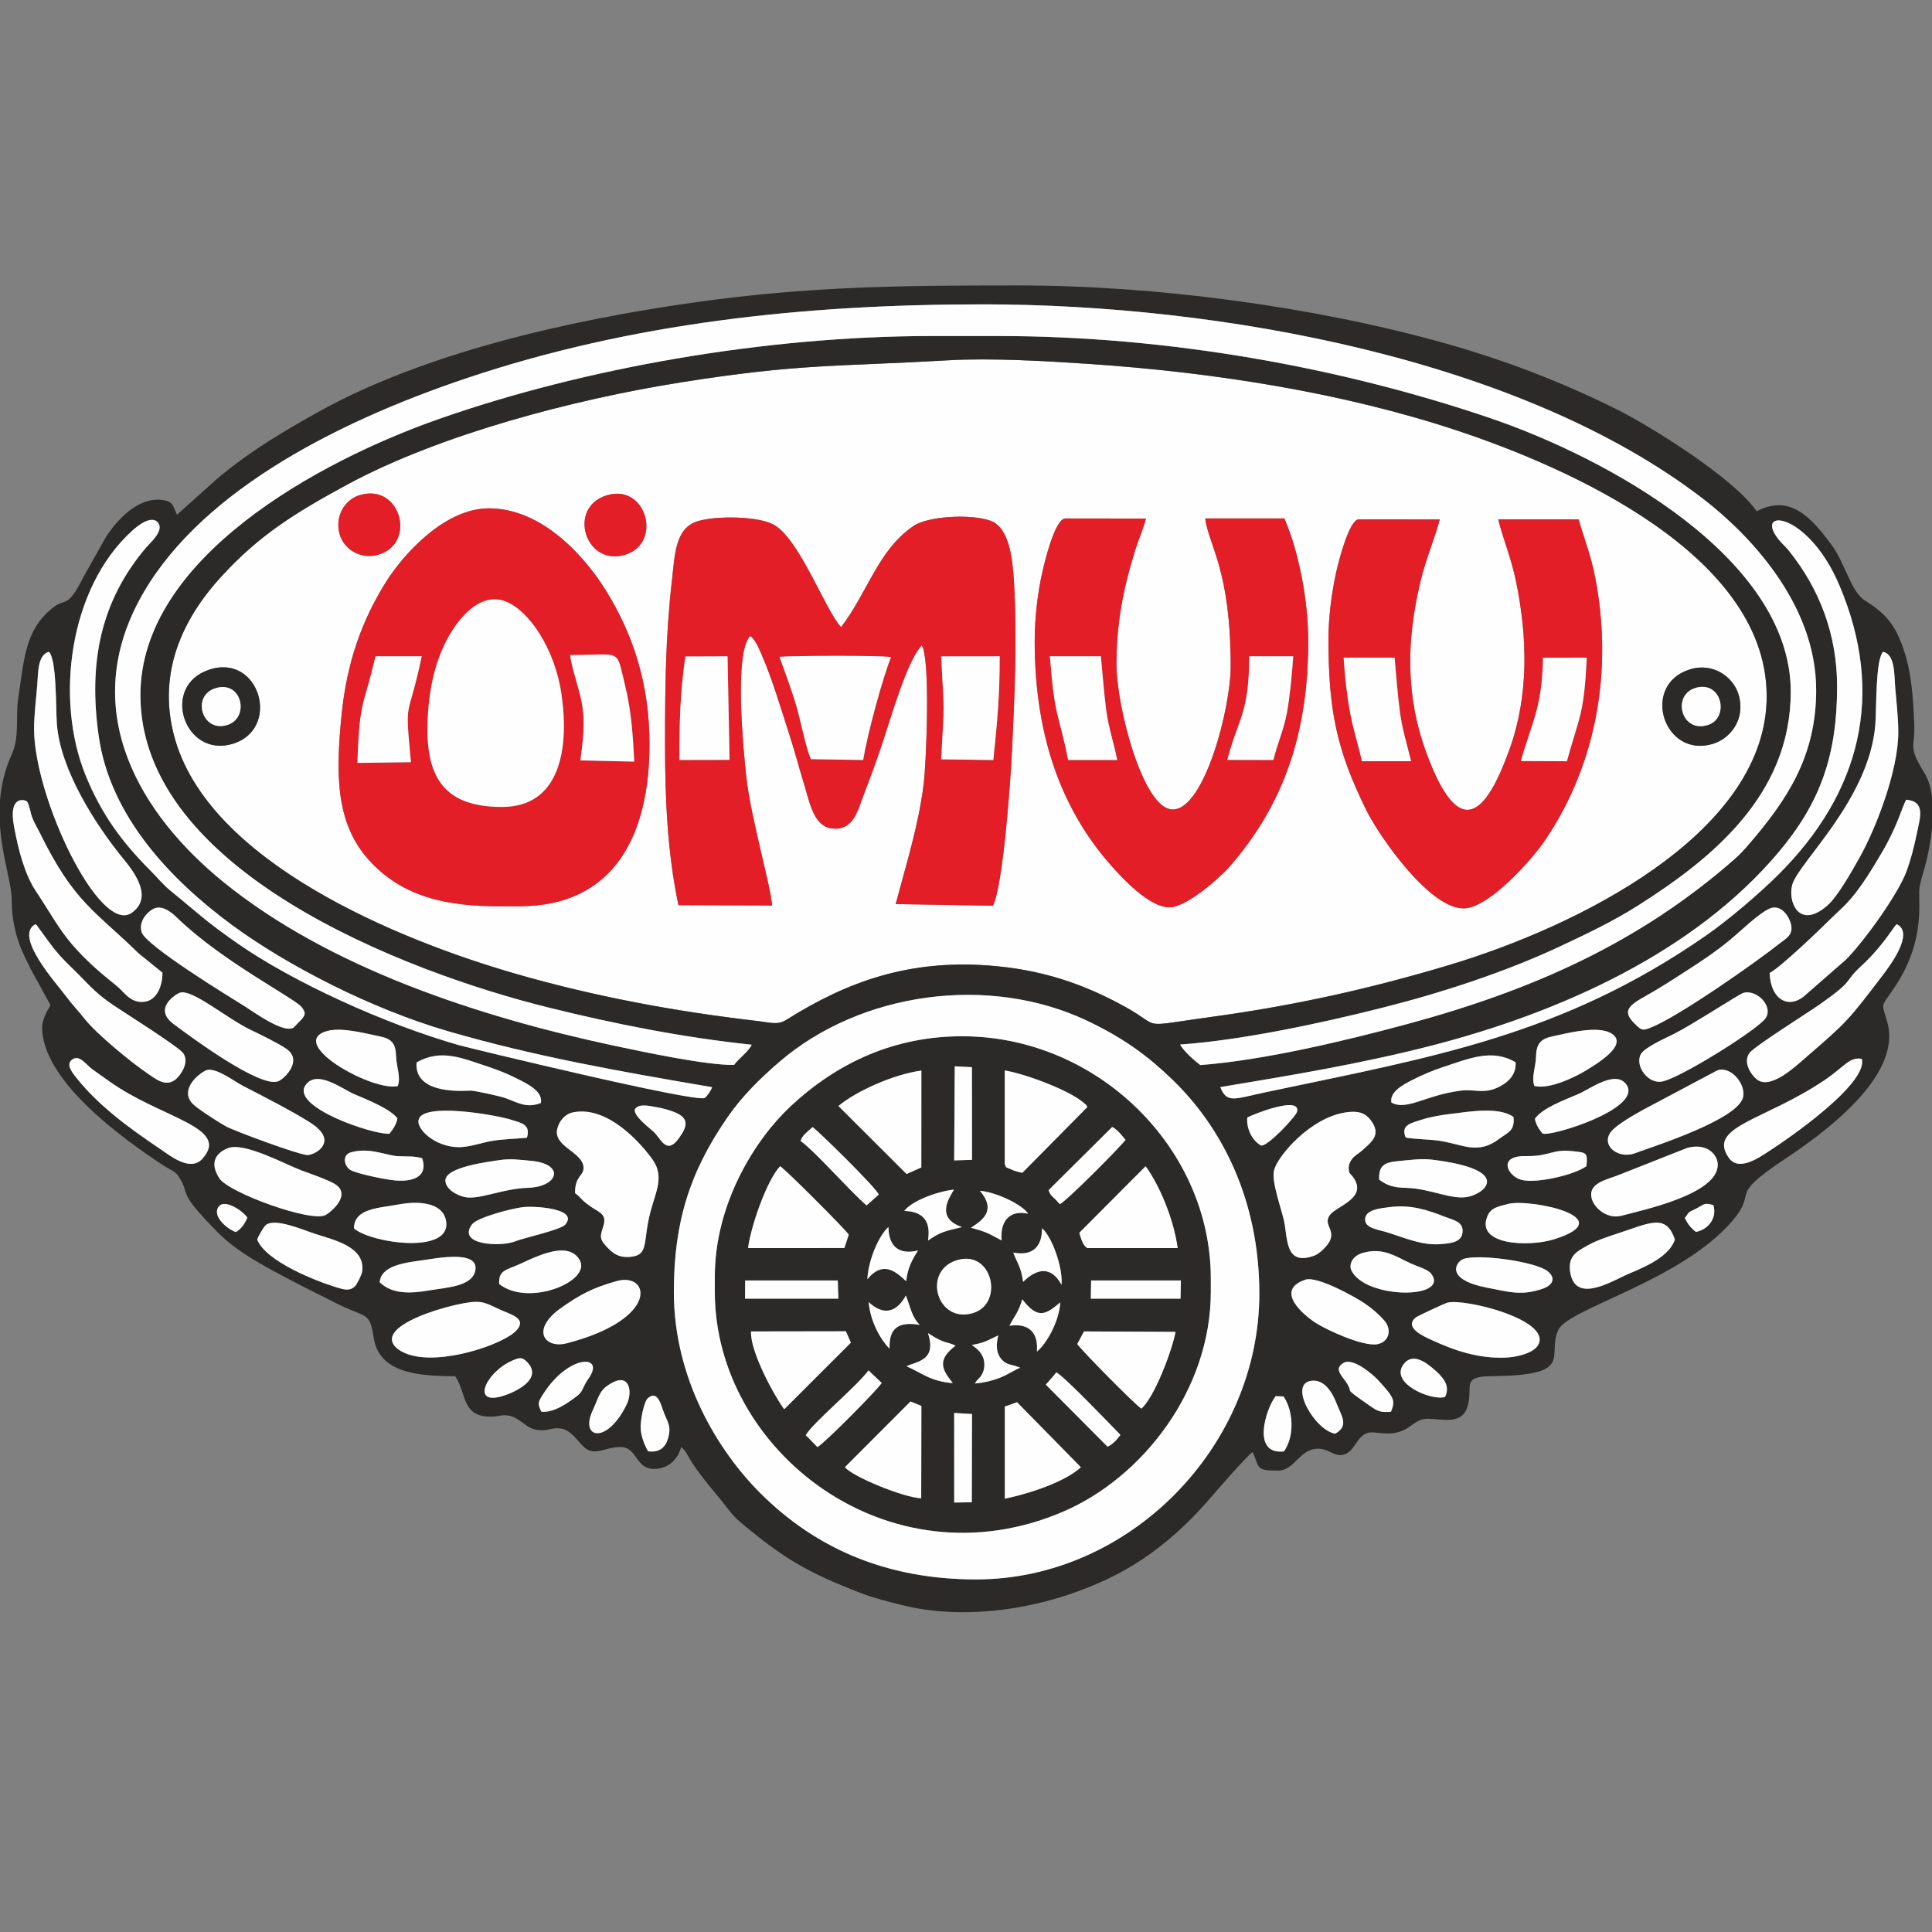 <?xml version="1.0" encoding="UTF-8"?>
<!DOCTYPE svg PUBLIC "-//W3C//DTD SVG 1.1//EN" "http://www.w3.org/Graphics/SVG/1.1/DTD/svg11.dtd">
<!-- Creator: CorelDRAW X6 -->
<svg xmlns="http://www.w3.org/2000/svg" xml:space="preserve" width="1181px" height="1181px" version="1.1" style="shape-rendering:geometricPrecision; text-rendering:geometricPrecision; image-rendering:optimizeQuality; fill-rule:evenodd; clip-rule:evenodd"
viewBox="0 0 11810000 11810000"
 xmlns:xlink="http://www.w3.org/1999/xlink">
 <rect x="0" y="0" width="11810000" height="11810000" fill="#808080" stroke="none"/>
 <defs>
  <style type="text/css">
   <![CDATA[
    .fil1 {fill:#2B2A29}
    .fil2 {fill:#E31E27}
    .fil0 {fill:#FEFEFE}
   ]]>
  </style>
 </defs>
 <g id="Ebene_x0020_1">
  <g id="_201236112">
   <path class="fil0" d="M3050405 5539870c-318138,0 -593476,-55814 -798451,-286156 -200321,-225122 -200179,-521931 -163804,-885030 32513,-324515 127004,-580957 271086,-810957 99996,-159624 352659,-450292 629332,-450292 333148,0 593653,306895 713926,500107 161466,259394 267733,563844 267733,940359 0,559900 -217139,991969 -796160,991969l-123662 0zm-1769185 -1447044c307095,-99428 439202,364729 140421,454366 -294825,88446 -445048,-355729 -140421,-454366zm9047582 -578c142594,-45055 266917,45669 298875,153541 44914,151558 -51267,269942 -158206,301758 -300506,89401 -442002,-360111 -140669,-455299zm-6181756 1440702c-66384,-319142 -81453,-636689 -81784,-974739 -343,-341202 3106,-673595 41689,-1005326 18648,-160498 18518,-324303 157794,-366760 114391,-34875 372003,-31237 465833,21625 158242,89153 316296,527611 410787,625658 164289,-213950 223115,-466826 441730,-617687 88835,-61317 350462,-75288 470617,-32855 117131,41370 136157,234310 144672,379160 20231,344297 3201,699955 -12708,1037603 -7971,169036 -53983,812717 -115808,936864l-594752 -9909c61991,-234747 139618,-479699 171021,-732610 16510,-132886 42433,-766788 -11468,-849375 -90630,95425 -188688,442308 -240546,597421 -36209,108309 -71592,204336 -112230,310166 -38666,100704 -63857,230236 -200215,211304 -107885,-14987 -132473,-159364 -163533,-260328 -33068,-107471 -60090,-212828 -94480,-318149 -46957,-143846 -102051,-331637 -161231,-467405 -16297,-37366 -43413,-109136 -76528,-130028 -100858,99535 -41312,706652 -23242,867598 27304,243050 150199,666840 156848,779850l-572466 -2078zm-439485 -2504653c245494,-76269 343954,294494 112584,363157 -243002,72100 -353390,-288353 -112584,-363157zm-1507771 -1984c253891,-74439 348654,304036 106609,366169 -107696,27647 -205683,-38206 -230307,-127088 -31509,-113730 34839,-213029 123698,-239081zm5920825 882655c0,-136878 19392,-285967 48268,-415747 10156,-45646 77142,-318575 137279,-318575l494744 591c-32808,122753 -85020,241408 -117911,379207 -86024,360323 -92637,699955 38005,1052708 200782,542173 362756,371460 505822,-24813 120769,-334483 110377,-692078 38973,-1035430 -28462,-136878 -77521,-251565 -107506,-372263l491591 0c33989,120982 74982,217611 102145,359697 107447,562239 8456,1133288 -304864,1598047 -86047,127630 -329900,397229 -481706,419030 -208364,29915 -531686,-433793 -612396,-597208 -178815,-362047 -232444,-603066 -232444,-1045244zm-1795734 10310c0,-142641 17904,-295899 48256,-428986 10003,-43862 74792,-321019 139558,-321019l492040 649c-13416,56641 -44004,124938 -63809,188098 -75230,239908 -116104,448461 -116104,705529 0,254305 163084,891360 346895,884699 192621,-6968 351182,-620722 351182,-874388 0,-591304 -132732,-734996 -155821,-904587l483986 0c88220,202943 145983,501275 145983,750005 0,556558 -147105,1000366 -488769,1387061 -41972,47500 -247915,236566 -356803,239968 -128375,4015 -304710,-194428 -355351,-251199 -333101,-373527 -471243,-843411 -471243,-1375830zm-526939 -1716926c-694888,40154 -906559,19097 -1638448,135497 -650117,103396 -1469849,317866 -2035666,623686 -321894,173985 -539965,311158 -769091,560774 -239649,261060 -391324,587547 -291435,972223 201608,776425 1382395,1254234 2087252,1457543 478305,137952 968184,229929 1482781,289604 80225,9307 120485,25971 174681,-8231 377566,-238326 753549,-366299 1230673,-331814 323323,23384 581347,109798 843754,255403 227945,126497 65014,121702 525982,58613 516864,-70730 978671,-174941 1454118,-317807 774086,-232610 1905295,-790608 1936202,-1607176 33918,-896272 -1231393,-1439320 -1886765,-1657320 -705424,-234642 -1495820,-357489 -2253809,-408674 -260788,-17608 -601814,-37248 -860229,-22321z"/>
   <path class="fil1" d="M7848690 8872144c-198266,22876 -113695,-254198 -51303,-337340l48138 1062c58353,83143 71438,239035 3165,336278zm3961310 -3998618l0 188228c-8704,92106 -27529,180906 -45681,244302 -12342,43071 -20609,68167 -29820,115159 -14338,73199 45870,314229 -151109,610778 -90973,136949 -81914,85587 -45610,220587 90346,335971 -412181,689066 -630525,834589 -355339,236826 -156340,186043 -316283,374176 -313414,368685 -1000850,535348 -1064471,666840 -76257,157569 111923,279838 -406654,283806 -195656,1500 -110152,66066 -150400,189681 -35926,110329 -156353,71379 -241231,70883 -95271,-566 -106656,90264 -246864,90264 -85777,0 -121762,-31450 -177068,39351 -12200,15601 -36493,53771 -48574,64778 -76222,69443 -121041,-11385 -196885,-11385 -117309,0 -142972,133973 -247325,133973 -142015,0 -109160,-18707 -154581,-113364 -38477,25769 -231216,250431 -280747,306670 -116305,132071 -246239,250620 -393167,348820 -134150,89673 -285601,160734 -453232,216619 -197605,65888 -421287,106940 -642748,106904l-5232 0c-124595,-390 -248423,-13806 -366429,-43189 -78831,-19616 -177905,-44347 -255273,-74497 -331164,-129048 -467558,-209829 -732976,-431526 -33020,-27588 -52637,-50594 -79528,-85363 -72076,-93204 -150731,-178071 -216312,-278350 -22923,-35028 -38064,-75147 -67884,-96995 -16699,71663 -76399,133961 -164891,133961 -116707,0 -101235,-133961 -206108,-133961 -92661,0 -154900,58188 -219300,3011 -44571,-38193 -83024,-112136 -151912,-116978 -56688,-3980 -65061,14857 -122930,11208 -83450,-5244 -107342,-68805 -181898,-87689 -44477,-11255 -61353,4948 -117474,4948 -177776,0 -144897,-140527 -216418,-247337 -227319,0 -464736,-19829 -497827,-233849 -25321,-163687 -42138,-118573 -223552,-209274 -131669,-65840 -257788,-128363 -388065,-199341 -121088,-65970 -244549,-138259 -341131,-235975 -264119,-267213 -158668,-217753 -241787,-345632 -18789,-28922 -55589,-41028 -84417,-59853 -260848,-170265 -748046,-523466 -748046,-849292 0,-44855 30021,-101862 51527,-133973 -20785,-39292 -42528,-75808 -61884,-113293 -21022,-40686 -41630,-72585 -61849,-113353 -40485,-81583 -75005,-147282 -96984,-253407 -10499,-50724 -16829,-102617 -16298,-158880 945,-100491 -58058,-262784 -72147,-455889l0 -156707c7228,-91055 28368,-186468 72431,-283676 48385,-106763 22084,-227189 39079,-342219 37237,-251943 45173,-419597 210431,-552176 82091,-65853 85291,14809 189869,-191429l137279 -244018c67719,-103255 193306,-240263 337979,-224555 72797,7901 68793,36127 95000,90736l244679 -219064c21648,-19297 28451,-23655 50937,-41819 174823,-141318 366287,-254494 563041,-364445 649161,-362815 1534450,-563289 2296573,-671375 696081,-98731 1257930,-104672 1953929,-104837l33245 0c840353,0 1805678,129166 2596960,350391 375511,104979 724556,239141 1064896,408768 201455,100408 718154,422018 851915,621773 203108,-107483 330514,35500 452098,197132 92449,122942 121053,291235 209214,347273 137162,87182 189834,155042 241822,314666 43909,134811 53310,283156 59841,432092 7157,163309 -42209,138024 63502,310225 24424,39788 38525,90595 45280,146373zm-7893946 3848065c0,-42446 19652,-152338 43697,-174021 60645,-54680 81655,43827 97303,84572 24860,64707 48456,84996 25781,162777 -15837,54361 -54397,85870 -120899,76599 -22817,-37921 -45882,-97467 -45882,-149927zm4245825 42350c-125741,-20774 -290219,-307709 -143680,-323665 79044,-8609 127524,74628 152101,138898 29749,77816 78123,135378 -8421,184767zm-4419101 -311772c106869,-57538 124536,57798 88138,132674 -120438,247643 -287266,209285 -208553,38665 42422,-91976 39717,-127890 120415,-171339zm5090382 87040c-80663,25923 -344120,-83391 -252002,-201585 55589,-71333 137752,-7039 181579,30352 51042,43531 107104,99511 70423,171233zm-5706722 -219749c47381,-21648 65805,-26773 99440,10428 82812,91622 -45799,165765 -133489,197168 -219725,78667 -128906,-133110 34049,-207596zm5084618 105404c-29490,-38217 -43354,-67636 3106,-94173 59204,-33812 183161,77179 206108,101814 106715,114546 108888,129379 82647,197286 -69561,6366 -87973,-7570 -129993,-36953 -192243,-134457 -73883,-53972 -161868,-167974zm-4901941 204384c-26077,-52117 -17881,-61743 12884,-109868 156601,-245070 385006,-241255 272776,-88351 -32525,44311 -28675,72289 -64801,100149 -56086,43236 -143657,106762 -220859,98070zm5538654 -666167c103432,-27753 636417,104413 555648,256986 -27293,51563 -131516,76092 -200333,78808 -169639,6685 -317405,-45811 -449713,-106774 -47405,-21837 -177043,-77367 -96783,-139901 9862,-7689 172698,-84170 191181,-89119zm-6012058 3284c118135,-21825 135992,1653 226894,41961 65155,28887 162340,53629 92070,126520 -81689,84749 -459857,213171 -660745,143409 -72809,-25273 -142276,-83579 -62605,-155172 78288,-70387 268347,-131575 404386,-156718zm1283511 -69207c0,-429175 98271,-734204 327538,-1066726 89910,-130395 200298,-238539 318965,-340471 497744,-427569 1281621,-534048 1879762,-250207 229693,108983 375204,218934 523608,362390 296715,286830 529041,728973 529041,1305324 0,934915 -793053,1747207 -1731299,1747207 -529383,0 -968231,-176406 -1320901,-529360 -254010,-254210 -526714,-693684 -526714,-1228157zm3859579 -74368c73080,-24919 302465,105535 348843,135497 54716,35347 95531,70493 133713,113399 49756,55885 29443,132969 -43177,145228 -90394,15258 -314595,-91162 -374295,-129627 -76776,-49448 -254883,-199778 -65084,-264497zm-4208553 8208c201254,-56003 267071,230650 -303659,379775 -139830,36528 -225783,-84383 -32595,-218544 110140,-76470 183822,-118821 336254,-161231zm-1449311 7110c8420,-104672 162340,-120462 266870,-135083 83143,-11644 333881,-61636 318469,57940 -13228,102653 -175166,108735 -278268,126367 -111167,19014 -228511,27624 -307071,-49224zm6622622 -141082c84607,-34356 444753,13688 518566,75088 51090,42528 28001,85091 -31864,105617 -129130,44252 -203817,19876 -337104,-5693 -263470,-50547 -194168,-156919 -149598,-175012zm-612360 -38371c122954,-34839 197806,20656 292959,64778 37072,17172 104519,35820 124300,62310 117380,157179 -402378,156990 -487564,-19948 -15896,-32997 2079,-87807 70305,-107140zm-5279719 190236c-4642,-73423 32501,-84147 91055,-106964 92507,-36044 324255,-176228 401386,-38382 72301,129213 -313544,287325 -492441,145346zm7186763 -271193c-41666,122434 -231972,183917 -309576,221047 -107884,51610 -305761,162258 -330975,-27907 -12542,-94539 43673,-122257 105050,-156518 56617,-31580 118371,-52377 184224,-73800 195007,-63444 297931,-125871 351277,37178zm-8665789 0c6508,-23278 40851,-78513 50771,-87465 53937,-48681 224757,26738 307202,53546 110991,36080 303919,77875 283617,227815 -2929,21565 -32158,79222 -43768,90713 -32442,32111 -67848,20667 -112395,7227 -125895,-38004 -433451,-159588 -485427,-291836zm7645015 -217907c130855,-35028 703628,83237 282365,215745 -152290,47913 -479238,36812 -408260,-139476 21884,-54361 64955,-59947 125895,-76269zm-7053558 149574c-201,-124513 156919,-124596 270650,-146361 116966,-22392 261969,-14586 289179,87878 58814,221402 -449110,152018 -559829,58483zm6330065 -130406c131587,-16770 232657,17479 342089,60479 50051,19664 111345,28698 104199,94752 -6436,59593 -71733,65746 -130854,70800 -120557,10287 -230496,-42079 -341971,-75489 -49472,-14810 -131634,-23608 -121855,-83946 8468,-52294 94574,-59735 148392,-66596zm-5296974 0c69786,-8303 344758,8102 257730,107235 -27860,31733 -246061,78702 -309859,103254 -83083,31958 -352706,23266 -260092,-104424 30565,-42138 239625,-97432 312221,-106065zm7102133 66561c32950,-47193 20195,-31426 72525,-59121 41642,-22025 47783,-37815 102275,-19144 23785,84631 -37757,150152 -106692,163179 -32891,-23809 -52684,-52803 -68108,-84914zm-8856378 85611c-50157,-13995 -155018,-101495 -102275,-159258 35891,-39304 138012,24671 171611,71013 -15140,35726 -34166,66136 -69336,88245zm1603904 -438541c75442,-11680 121820,-3614 197274,3106 213714,19038 170076,159931 -18093,165281 -150305,4275 -292982,72702 -379053,57373 -57586,-10263 -123568,-51846 -124159,-101979 -992,-83084 269304,-115325 324031,-123781zm5383695 117911c-3602,-88705 36623,-105676 115821,-112774 69442,-6224 139204,-17313 208800,-8739 482415,59381 332865,199235 226079,225311 -104790,25581 -233861,-49519 -386328,-53121 -78017,-1843 -117168,-15200 -164372,-50677zm1883825 -193625c118123,-31934 187921,39186 185925,106727 -5268,176890 -451650,271547 -588705,308040 -84087,22392 -165328,-44760 -181484,-104613 -24979,-92555 86744,-114734 153683,-140161l430581 -169993zm-8921794 2090c99133,-40130 348419,97563 452170,136394 50464,18896 172497,60172 210560,87843 85812,62380 -22238,158903 -63455,183232 -84772,50015 -591646,-135095 -649609,-222252 -54999,-82706 -37166,-149798 50334,-185217zm8305229 109751c-78170,55412 -308867,107187 -397784,83473 -83367,-22250 -148216,-147897 26147,-145169 153695,2421 158703,-45456 293077,-29548 75832,8975 87677,5751 78560,91244zm-7116930 -48622c40284,122340 -71510,144909 -168588,135366 -60018,-5893 -222028,-38725 -266894,-62026 -40544,-21069 -57267,-92992 -461,-109266 114215,-32726 214623,19404 286877,23301 63620,3425 92933,-2586 149066,12625zm5650542 -280901c65817,-8763 109773,-685 146692,47004 68793,88847 8267,132496 -50736,185689 -21199,19108 -34580,24175 -51893,40968 -15117,14668 -32868,41654 -30931,71947 2339,36576 11125,25273 33257,60007 76399,119871 -106172,168493 -146149,219536 -45740,58400 25805,86638 685,153908 -12223,32749 -64187,85221 -98837,97609 -176111,62936 -160935,-96806 -183469,-208623 -15719,-77923 -79517,-242649 -61341,-314725 21837,-86626 224402,-324267 442722,-353320zm-4825271 104117c10570,-50263 48114,-92803 92897,-102711 213702,-47205 422125,190826 491816,290278 70494,100621 18034,195266 -13192,311453 -50535,188027 -7393,268890 -123284,280582 -75903,7653 -112810,-26750 -146173,-62298 -49106,-52342 -36894,-66065 -17431,-134776 18128,-63998 -31604,-77520 -71912,-105144 -75702,-51881 -52330,-47524 -103455,-87630 -839,-109266 54267,-101436 51787,-157475 -4110,-92720 -183351,-126296 -161053,-232279zm-185016 51397c-69667,7110 -139204,7570 -208080,18648 -62298,10015 -113435,30257 -179453,37462 -149219,16297 -285837,-97516 -275031,-163427 18400,-112361 474797,-31675 565333,-2846 62652,19947 121961,28450 97231,110163zm5371661 -1311c-30777,-75029 28674,-86921 94303,-107884 56770,-18128 117686,-28639 179063,-36174 120167,-14751 294565,-44913 385478,18105 10735,86036 -37674,96688 -87441,134433 -131280,99570 -223658,32631 -366441,11243 -62049,-9294 -154640,-9259 -204962,-19723zm-968078 -122021c26360,-16227 329853,-138212 303942,-34981 -6991,27884 -179677,213986 -220020,205778 -50665,-26998 -91126,-100940 -83922,-170797zm-3627489 88268c-14372,-14514 -141224,-108982 -113057,-143349 24707,-30140 82871,-16700 130489,-8114 39434,7110 69809,15211 105286,28911 98153,37886 80556,90370 30836,159884 -74438,104069 -107471,9141 -153554,-37332zm6495784 -373975c74793,-36139 175839,68297 163734,155089 -19369,138838 -540024,303588 -662978,348855 -103539,38111 -211872,-50535 -143917,-133441 34403,-41961 140716,-102818 203191,-136830l439970 -233673zm-9236270 -1453c54763,-27777 176158,67046 229397,94043 97822,49614 362661,186150 437112,242637 130229,98814 15187,172886 -39446,179571 -42398,5184 -453645,-148216 -501535,-174824 -54385,-30210 -173760,-107813 -202778,-136913 -78796,-79044 16062,-173465 77250,-204514zm8126035 294660c45717,-65345 173537,-111770 268749,-152609 66667,-28604 227390,-150932 291813,-54302 97775,146633 -471432,320051 -513700,296962 -23679,-28049 -40449,-55129 -46862,-90051zm-7002030 91634c-103657,5952 -606704,-164691 -512495,-297553 69513,-98035 224933,25013 298474,55991 91622,38595 219016,90334 262737,147330 -5799,38276 -28982,68675 -48716,94232zm6124807 -190956c-12920,-68144 80851,-113719 131918,-139807 58637,-29962 120804,-56464 188972,-78678 154120,-50228 294789,-112869 438540,-27152 4630,82694 -55306,129580 -114332,155845 -83473,37143 -138838,6838 -220528,17030 -217883,27163 -328649,125139 -424570,72762zm-5521151 -218710c71628,23549 129473,48197 195597,82080 68262,34981 137445,76233 126580,139145 -87938,34993 -143055,-3318 -215675,-29123 -37638,-13381 -169650,-41678 -210513,-46319 -14609,-1665 -350662,36481 -333680,-172154 150602,-85269 277972,-26136 437691,26371zm8396603 -48066c40036,151014 -450705,488686 -559771,559085 -61494,39670 -190070,134327 -252734,45917 -136063,-191948 219277,-227886 585729,-475565 121537,-82150 152007,-143822 226776,-129437zm-10402957 549767c-184507,-124312 -370420,-259052 -507747,-430132 -29466,-36717 -72844,-89827 -24423,-118348 43283,-25498 83437,36280 114486,59168 36375,26797 71509,50748 108227,76989 317972,227272 743345,279401 568639,473109 -74391,82493 -198313,-19782 -259182,-60786zm8401717 -384286c-20089,-53109 8385,-111510 10227,-184413 1843,-73682 30163,-103715 97397,-117911 89910,-19002 283984,-71309 366051,-16640 103917,69254 -100822,188322 -152703,220764 -63325,39587 -227756,121797 -320972,98200zm-6948378 756c-149125,32489 -626119,-231618 -466684,-322566 88799,-50653 262052,118 358988,19427 69490,13841 94740,42079 97480,118006 2740,75678 31249,129839 10216,185133zm8224992 -569549c86024,-24565 194935,91776 129107,163864 -72750,79682 -508574,352245 -622883,377294 -86426,18931 -168919,-93098 -133465,-164324 21163,-42505 145322,-97055 203876,-126202 106089,-52814 399591,-243853 423365,-250632zm-9556286 -1358c74261,-23762 286758,157356 430888,226681 59687,28722 176417,85504 221791,118041 99405,71285 -14195,181874 -51775,196696 -110423,43567 -533670,-270827 -640173,-350179 -128540,-95802 17420,-184248 39269,-191239zm10493681 -418759c112207,51728 -41571,255297 -87524,315469 -208825,273437 -212391,279176 -468609,500389 -61542,53134 -214907,199223 -298368,132792 -35867,-28533 -88138,-106928 -42398,-164112 32383,-40473 355103,-243699 427345,-294281 217517,-152267 143066,-132934 251801,-232740 85835,-78785 145168,-156612 207915,-245778l9838 -11739zm-10691286 912594c-98531,-66148 -313272,-242459 -385904,-335132 -36410,-46449 -75973,-86898 -111888,-135650 -56440,-76647 -323688,-369570 -188086,-441529 15235,11267 3000,-212 15483,16334 69561,92224 96748,144566 205352,248376 95720,91480 131729,146278 254553,229598 63632,43165 398044,253124 427853,293880 39929,54598 -14491,135201 -47453,161372 -61435,48763 -124595,-6815 -169910,-37249zm9909995 -1005598c64258,-31556 110270,27754 127466,68935 35902,85989 -21211,110140 -62983,143220 -150483,119127 -617911,446749 -785932,513015 -47181,18612 -54834,16947 -85268,-11456 -82198,-76741 -72372,-111132 43307,-175461 91693,-50996 175969,-105771 267414,-164868 96995,-62687 168469,-110223 253265,-179677 78253,-64105 172355,-159140 242731,-193708zm-9875664 -224c58507,-30269 121773,30753 150531,58530 272208,262879 717646,490080 757316,542268 24860,32714 22522,44595 1642,71191 -1323,1665 -50665,52885 -51693,53511 -62404,38087 -248695,-99428 -296832,-129296 -95590,-59333 -605475,-371212 -631316,-453138 -21730,-68923 37296,-125942 70352,-143066zm9880943 391608c69325,-36576 307249,-265525 377353,-335038 44430,-44052 71356,-63951 118526,-118478 67506,-78029 133051,-185642 190566,-283570 97267,-165635 120273,-271382 148298,-322118 118962,10369 85457,106526 65085,205907 -16522,80556 -36859,160463 -64353,234382 -51066,137267 -258178,426045 -369405,537402l-242188 211375c-101743,97917 -218260,36812 -223882,-129862zm-10732302 -898186c-34922,-189220 66302,-161715 78383,-150814 14515,13074 22864,73187 33907,100704 12518,31225 30469,60349 44535,89071 210891,430758 338794,478210 602712,737251l148156 120049c378,85563 -37119,168091 -108404,177527 -87606,11610 -126520,-60998 -169544,-95330 -105971,-84559 -191712,-158750 -277228,-258355 -78997,-92048 -140515,-205849 -216548,-319425 -69833,-104295 -108192,-250184 -135969,-400678zm11518624 -573777c0,236613 -137374,588905 -235409,763918 -51243,91456 -135024,240687 -198880,296183 -174068,151298 -243711,-27718 -212994,-130064 41028,-136689 470381,-520880 506992,-976120 7794,-96830 -36,-396556 47547,-445131 74344,16617 67152,139110 74320,223209 7358,86320 18424,180504 18424,268005zm-11395564 -20609c0,-85729 12519,-181236 19345,-267709 6130,-77792 2114,-183492 71179,-203215 48421,46756 41784,347167 48657,440159 20845,282389 237346,619328 409831,829641 65486,79847 179535,232917 47783,325755 -195290,137598 -596795,-703781 -596795,-1124631zm5589614 -2252805c258415,-14927 599441,4713 860229,22321 757989,51185 1548385,174032 2253809,408674 655372,218000 1920683,761048 1886765,1657320 -30907,816568 -1162116,1374566 -1936202,1607176 -475447,142866 -937254,247077 -1454118,317807 -460968,63089 -298037,67884 -525982,-58613 -262407,-145605 -520431,-232019 -843754,-255403 -477124,-34485 -853107,93488 -1230673,331814 -54196,34202 -94456,17538 -174681,8231 -514597,-59675 -1004476,-151652 -1482781,-289604 -704857,-203309 -1885644,-681118 -2087252,-1457543 -99889,-384676 51786,-711163 291435,-972223 229126,-249616 447197,-386789 769091,-560774 565817,-305820 1385549,-520290 2035666,-623686 731889,-116400 943560,-95343 1638448,-135497zm1661467 4442793c439273,-72809 872204,-144945 1297387,-254943 784775,-203002 1601342,-569549 2116470,-1181933 252285,-299939 356650,-589354 356650,-1010747 0,-320665 -107825,-596322 -292285,-828070 -28840,-36233 -57846,-55956 -85552,-100479 -101424,-163002 209521,-120486 391809,309280 281326,663261 132189,1265831 -375051,1770094 -117332,116648 -304308,275941 -442355,371685 -882254,611970 -1672107,741810 -2682287,954886 -198715,41913 -243711,73363 -284786,-29773zm-3106137 673c-5976,17443 -31296,57384 -45669,65758 -53180,30989 -1448189,-307320 -1501134,-322413 -456822,-130265 -1014384,-386211 -1349540,-618832 -206888,-143598 -246014,-188831 -415818,-326346 -41135,-33316 -85682,-86508 -123096,-124005 -173749,-174127 -298663,-343565 -395718,-583131 -186905,-461334 -100692,-1143243 286275,-1492996 23549,-21282 119623,-104330 159860,-45268 33280,48846 -54834,124005 -76222,149314 -277629,328271 -352835,701963 -288778,1152372 70080,492879 444623,881711 814642,1154227 332617,244963 846895,511491 1319366,648841 533304,155030 1048055,245708 1615832,342479zm133914 -136240c-163710,3861 -565345,-81549 -735303,-117876 -826794,-176713 -1737416,-475093 -2382655,-997343 -513405,-415535 -882621,-1037449 -521057,-1719276 338439,-638165 1160899,-1081229 2013723,-1366370 996634,-333219 2045692,-448296 3146160,-448296 1444635,0 3290963,332464 4403819,1189858 265347,204431 689988,631398 689988,1167855 0,403914 -175627,668789 -410941,942214 -30872,35879 -55720,63065 -91043,94008 -582411,510416 -1234098,799501 -2002575,1006826 -362260,97728 -870066,220115 -1259855,249368 -33966,-25155 -100090,-83178 -123793,-125469 389140,-27553 876503,-134079 1240098,-225843 369853,-93358 754340,-220670 1080130,-372972 170655,-79764 331212,-156931 480431,-251718 445969,-283287 932258,-672367 932258,-1306103 0,-814985 -1116683,-1428243 -1841994,-1674351 -908697,-308336 -1963200,-500095 -3003779,-500095l-401906 0c-1022097,0 -2131008,196613 -3016983,507464 -736908,258568 -1823617,850946 -1823617,1687590 0,1069620 1611085,1691157 2496917,1910516 403512,99924 816567,182063 1239908,226740 -19746,42575 -81618,85693 -107931,123273z"/>
   <path class="fil1" d="M5832829 8637114l108794 6696 -1217 539304 -107482 1688 -95 -547688zm384097 -65570l390273 397383c-95803,88174 -306588,159246 -464830,192397l-23 -563242 74580 -26538zm-651275 -4405l66609 27104 -1110 564566c-107400,-4122 -422161,-133406 -466106,-190295l400607 -401375zm827102 -103184c20360,-22817 49732,-55081 64412,-75064 48362,24577 336384,325472 391903,382443 -21105,28179 -46130,56842 -78702,72077l-377613 -379456zm-1467180 309163c37745,-71073 315268,-301344 383376,-396155l80521 76694c-15885,31781 -354454,374153 -392765,391844l-71132 -72383zm1014999 -551835c75395,-10806 104329,-31792 161714,-58424 -12542,52803 -15010,100870 14904,140221 27140,35701 53311,36540 87418,46141l32017 11361c-40957,16298 -76541,42847 -125706,61932 -46968,18235 -95661,29478 -151534,34781 19593,-34309 28238,-26644 44996,-59452 11243,-22026 15282,-48185 11397,-75419 -7358,-51550 -43496,-77591 -75206,-101141zm-399367 130265l24683 -10003c82056,-26998 151085,-54031 106750,-192397 106574,69833 114935,49874 168742,76694 -120699,89981 -78360,150849 -16971,228972 -137740,-11172 -188264,-61518 -283204,-103266zm-340010 -143929l-407386 406890c-55791,-73045 -209805,-352351 -202754,-475659l579635 -886 30505 69655zm1425183 -68852l559476 2740c-19192,107636 -127950,399910 -209096,469140 -39729,-25616 -363878,-354193 -391667,-394985l41287 -76895zm-455677 -34745c30895,-61790 51527,-73376 78407,-161608 97610,128930 147554,89095 231830,19227 -4452,111734 -84418,255296 -142570,300021 9649,-116825 -49212,-174694 -167667,-157640zm-860606 -144460c88894,82977 168540,66396 227307,-39870 30139,74462 34521,128233 84689,178921 -121808,-20290 -189727,12719 -184236,145535 -59888,-59688 -119033,-173808 -127760,-284586zm1359732 -132319l548799 35 -2255 111109 -548315 12 1771 -111156zm-2114840 0l566065 35 3673 111109 -570281 12 543 -111156zm1284834 -120580c223882,-79730 301981,257859 111061,318858 -218473,69797 -314808,-246298 -111061,-318858zm354052 -49779c119103,22533 175886,-35430 176028,-148676 58684,49897 128150,236412 119104,345820 -63586,-117746 -151180,-100739 -234913,-18093 -13227,-93641 -33765,-110223 -60219,-179051zm-891632 162883c3201,-93759 53145,-236224 116801,-307662l11905 -11550c1003,117237 62581,172154 180846,143633 -33682,51409 -64766,107601 -72194,187684 -2693,-1901 -5551,-4783 -7441,-6519 -61341,-56889 -138625,-118395 -229917,-5586zm-729574 -190542c19297,-144000 118879,-420578 196317,-500307 39753,26879 388289,375310 419338,418322l-26962 81819 -588693 166zm2430356 -500307c84831,116682 171233,321503 195739,500307l-551775 0c-29076,-16157 -40414,-64306 -49319,-93358l405355 -406949zm-1068037 376172c68356,-44453 159045,-104507 55105,-225784 91409,6106 256643,81135 294412,139771 -116140,-25592 -172734,50795 -161608,163616 -81041,-42410 -84536,-50133 -187909,-77603zm-407256 -102972c47535,-62132 201147,-119210 303977,-130181 -28143,47582 -116364,172709 48775,228960 -107506,26006 -131091,29549 -207844,82446 18365,-114416 -25285,-177977 -144908,-181225zm308559 -883978l105003 5421 307 566360 -108900 3425 3590 -575206zm962586 370739c35100,19853 56287,49177 81111,79009 -34686,46319 -363122,377058 -401693,392860 -48043,-55519 -53381,-44288 -68734,-85174l389316 -386695zm-1905295 85127c14479,-37402 32418,-46260 73623,-84253 28025,17054 386884,368602 404694,412335l-74911 66395c-115774,-101388 -302643,-318952 -403406,-394477zm1248447 -430498c123769,20254 396627,121029 484446,199459 29442,26289 4948,874 20408,24069l-397466 402083c-27624,-5291 -47405,-11125 -69514,-21365 -40732,-18825 -26064,-4227 -37874,-33800l0 -570446zm-1016841 217410c105392,-88811 334341,-193271 507003,-216749l-366 592059 -90122 40237 -416515 -415547zm-755687 1043496l0 92744c0,971502 1061365,1800080 2127737,1344214 486029,-207785 904268,-744632 904268,-1344214l0 -82434c0,-791388 -684732,-1472813 -1506602,-1480159 -425809,-3803 -778515,162813 -1062427,428124 -216052,201892 -462976,593311 -462976,1041725z"/>
   <path class="fil0" d="M4487186 6509578c26313,-37580 88185,-80698 107931,-123273 -423341,-44677 -836396,-126816 -1239908,-226740 -885832,-219359 -2496917,-840896 -2496917,-1910516 0,-836644 1086709,-1429022 1823617,-1687590 885975,-310851 1994886,-507464 3016983,-507464l401906 0c1040579,0 2095082,191759 3003779,500095 725311,246108 1841994,859366 1841994,1674351 0,633736 -486289,1022816 -932258,1306103 -149219,94787 -309776,171954 -480431,251718 -325790,152302 -710277,279614 -1080130,372972 -363595,91764 -850958,198290 -1240098,225843 23703,42291 89827,100314 123793,125469 389789,-29253 897595,-151640 1259855,-249368 768477,-207325 1420164,-496410 2002575,-1006826 35323,-30943 60171,-58129 91043,-94008 235314,-273425 410941,-538300 410941,-942214 0,-536457 -424641,-963424 -689988,-1167855 -1112856,-857394 -2959184,-1189858 -4403819,-1189858 -1100468,0 -2149526,115077 -3146160,448296 -852824,285141 -1675284,728205 -2013723,1366370 -361564,681827 7652,1303741 521057,1719276 645239,522250 1555861,820630 2382655,997343 169958,36327 571593,121737 735303,117876z"/>
   <path class="fil2" d="M4153128 4645593c0,-226822 3697,-407634 36221,-632472l257955 -981 12306 632745 -306482 708zm1599936 -3944c20762,-374909 19050,-259513 -11,-629178l358008 -401c0,244443 -14893,397985 -38890,633842l-319107 -4263zm-796159 -980c-33942,-80887 -62050,-234299 -88315,-323925 -30919,-105487 -68203,-201136 -103574,-301722 90914,-7074 609987,-9330 681827,1713 -54610,136488 -144484,470746 -170525,628894l-319413 -4960zm-809859 892281l572466 2078c-6649,-113010 -129544,-536800 -156848,-779850 -18070,-160946 -77616,-768063 23242,-867598 33115,20892 60231,92662 76528,130028 59180,135768 114274,323559 161231,467405 34390,105321 61412,210678 94480,318149 31060,100964 55648,245341 163533,260328 136358,18932 161549,-110600 200215,-211304 40638,-105830 76021,-201857 112230,-310166 51858,-155113 149916,-501996 240546,-597421 53901,82587 27978,716489 11468,849375 -31403,252911 -109030,497863 -171021,732610l594752 9909c61825,-124147 107837,-767828 115808,-936864 15909,-337648 32939,-693306 12708,-1037603 -8515,-144850 -27541,-337790 -144672,-379160 -120155,-42433 -381782,-28462 -470617,32855 -218615,150861 -277441,403737 -441730,617687 -94491,-98047 -252545,-536505 -410787,-625658 -93830,-52862 -351442,-56500 -465833,-21625 -139276,42457 -139146,206262 -157794,366760 -38583,331731 -42032,664124 -41689,1005326 331,338050 15400,655597 81784,974739z"/>
   <path class="fil0" d="M4369499 7804414c0,-448414 246924,-839833 462976,-1041725 283912,-265311 636618,-431927 1062427,-428124 821870,7346 1506602,688771 1506602,1480159l0 82434c0,599582 -418239,1136429 -904268,1344214 -1066372,455866 -2127737,-372712 -2127737,-1344214l0 -92744zm-250277 92744c0,534473 272704,973947 526714,1228157 352670,352954 791518,529360 1320901,529360 938246,0 1731299,-812292 1731299,-1747207 0,-576351 -232326,-1018494 -529041,-1305324 -148404,-143456 -293915,-253407 -523608,-362390 -598141,-283841 -1382018,-177362 -1879762,250207 -118667,101932 -229055,210076 -318965,340471 -229267,332522 -327538,637551 -327538,1066726z"/>
   <path class="fil2" d="M2986241 3667017c139524,-30470 260919,126048 309458,202825 68226,107896 118230,238585 138377,387002 45044,331754 -16829,674362 -362956,675732 -383684,1512 -480502,-211812 -454272,-580426 11231,-157923 43071,-295698 104873,-421593 49295,-100456 144330,-237298 264520,-263540zm-801450 996539c12164,-394501 40591,-345796 110364,-651486l282850 0c-88422,417247 -104271,233235 -66124,647010l-327090 4476zm1362921 -15246c15164,-115738 30753,-228937 9295,-348702 -16357,-91327 -64377,-221804 -71722,-295239 321480,0 278385,-47428 335592,185571 38844,158207 47217,299218 56240,465668l-329405 -7298zm-497307 891560l123662 0c579021,0 796160,-432069 796160,-991969 0,-376515 -106267,-680965 -267733,-940359 -120273,-193212 -380778,-500107 -713926,-500107 -276673,0 -529336,290668 -629332,450292 -144082,230000 -238573,486442 -271086,810957 -36375,363099 -36517,659908 163804,885030 204975,230342 480313,286156 798451,286156z"/>
   <path class="fil2" d="M6417696 4012070l311689 0c10771,109100 18554,220516 32549,328530 14313,110554 47157,199636 67328,304993l-299903 0c-60774,-306292 -80060,-237605 -111663,-633523zm1084725 632886c62876,-246912 133394,-277594 133890,-632886l269031 0c-7960,108250 -19734,241042 -38394,343706 -19156,105416 -61506,196731 -82764,289865l-281763 -685zm-1177540 -725678c0,532419 138142,1002303 471243,1375830 50641,56771 226976,255214 355351,251199 108888,-3402 314831,-192468 356803,-239968 341664,-386695 488769,-830503 488769,-1387061 0,-248730 -57763,-547062 -145983,-750005l-483986 0c23089,169591 155821,313283 155821,904587 0,253666 -158561,867420 -351182,874388 -183811,6661 -346895,-630394 -346895,-884699 0,-257068 40874,-465621 116104,-705529 19805,-63160 50393,-131457 63809,-188098l-492040 -649c-64766,0 -129555,277157 -139558,321019 -30352,133087 -48256,286345 -48256,428986z"/>
   <path class="fil2" d="M9296808 4651971c69797,-245341 129651,-325118 135284,-631268l267591 -662c-17432,352328 -42882,347947 -121679,633323l-281196 -1393zm-738609 -294282c14373,105015 43933,197404 67589,295557l-300671 0c-21093,-98330 -52590,-191121 -72502,-299112 -19699,-106892 -31627,-223398 -39209,-334093l311454 0c10475,111463 18116,226445 33339,337648zm-437584 -448721c0,442178 53629,683197 232444,1045244 80710,163415 404032,627123 612396,597208 151806,-21801 395659,-291400 481706,-419030 313320,-464759 412311,-1035808 304864,-1598047 -27163,-142086 -68156,-238715 -102145,-359697l-491591 0c29985,120698 79044,235385 107506,372263 71404,343352 81796,700947 -38973,1035430 -143066,396273 -305040,566986 -505822,24813 -130642,-352753 -124029,-692385 -38005,-1052708 32891,-137799 85103,-256454 117911,-379207l-494744 -591c-60137,0 -127123,272929 -137279,318575 -28876,129780 -48268,278869 -48268,415747z"/>
   <path class="fil0" d="M2986241 3667017c-120190,26242 -215225,163084 -264520,263540 -61802,125895 -93642,263670 -104873,421593 -26230,368614 70588,581938 454272,580426 346127,-1370 408000,-343978 362956,-675732 -20147,-148417 -70151,-279106 -138377,-387002 -48539,-76777 -169934,-233295 -309458,-202825z"/>
   <path class="fil0" d="M4353272 6645818c-567777,-96771 -1082528,-187449 -1615832,-342479 -472471,-137350 -986749,-403878 -1319366,-648841 -370019,-272516 -744562,-661348 -814642,-1154227 -64057,-450409 11149,-824101 288778,-1152372 21388,-25309 109502,-100468 76222,-149314 -40237,-59062 -136311,23986 -159860,45268 -386967,349753 -473180,1031662 -286275,1492996 97055,239566 221969,409004 395718,583131 37414,37497 81961,90689 123096,124005 169804,137515 208930,182748 415818,326346 335156,232621 892718,488567 1349540,618832 52945,15093 1447954,353402 1501134,322413 14373,-8374 39693,-48315 45669,-65758z"/>
   <path class="fil0" d="M11229916 4197522c0,421393 -104365,710808 -356650,1010747 -515128,612384 -1331695,978931 -2116470,1181933 -425183,109998 -858114,182134 -1297387,254943 41075,103136 86071,71686 284786,29773 1010180,-213076 1800033,-342916 2682287,-954886 138047,-95744 325023,-255037 442355,-371685 507240,-504263 656377,-1106833 375051,-1770094 -182288,-429766 -493233,-472282 -391809,-309280 27706,44523 56712,64246 85552,100479 184460,231748 292285,507405 292285,828070z"/>
   <path class="fil0" d="M3515223 7293065c51125,40106 27753,35749 103455,87630 40308,27624 90040,41146 71912,105144 -19463,68711 -31675,82434 17431,134776 33363,35548 70270,69951 146173,62298 115891,-11692 72749,-92555 123284,-280582 31226,-116187 83686,-210832 13192,-311453 -69691,-99452 -278114,-337483 -491816,-290278 -44783,9908 -82327,52448 -92897,102711 -22298,105983 156943,139559 161053,232279 2480,56039 -52626,48209 -51787,157475z"/>
   <path class="fil0" d="M8231228 6799194c-218320,29053 -420885,266694 -442722,353320 -18176,72076 45622,236802 61341,314725 22534,111817 7358,271559 183469,208623 34650,-12388 86614,-64860 98837,-97609 25120,-67270 -46425,-95508 -685,-153908 39977,-51043 222548,-99665 146149,-219536 -22132,-34734 -30918,-23431 -33257,-60007 -1937,-30293 15814,-57279 30931,-71947 17313,-16793 30694,-21860 51893,-40968 59003,-53193 119529,-96842 50736,-185689 -36919,-47689 -80875,-55767 -146692,-47004z"/>
   <path class="fil0" d="M11603892 4475766c0,-87501 -11066,-181685 -18424,-268005 -7168,-84099 24,-206592 -74320,-223209 -47583,48575 -39753,348301 -47547,445131 -36611,455240 -465964,839431 -506992,976120 -30717,102346 38926,281362 212994,130064 63856,-55496 147637,-204727 198880,-296183 98035,-175013 235409,-527305 235409,-763918z"/>
   <path class="fil0" d="M208328 4455157c0,420850 401505,1262229 596795,1124631 131752,-92838 17703,-245908 -47783,-325755 -172485,-210313 -388986,-547252 -409831,-829641 -6873,-92992 -236,-393403 -48657,-440159 -69065,19723 -65049,125423 -71179,203215 -6826,86473 -19345,181980 -19345,267709z"/>
   <path class="fil0" d="M4956905 4640669l319413 4960c26041,-158148 115915,-492406 170525,-628894 -71840,-11043 -590913,-8787 -681827,-1713 35371,100586 72655,196235 103574,301722 26265,89626 54373,243038 88315,323925z"/>
   <path class="fil0" d="M992961 5945804l-148156 -120049c-263918,-259041 -391821,-306493 -602712,-737251 -14066,-28722 -32017,-57846 -44535,-89071 -11043,-27517 -19392,-87630 -33907,-100704 -12081,-10901 -113305,-38406 -78383,150814 27777,150494 66136,296383 135969,400678 76033,113576 137551,227377 216548,319425 85516,99605 171257,173796 277228,258355 43024,34332 81938,106940 169544,95330 71285,-9436 108782,-91964 108404,-177527z"/>
   <path class="fil0" d="M10817570 5947729c5622,166674 122139,227779 223882,129862l242188 -211375c111227,-111357 318339,-400135 369405,-537402 27494,-73919 47831,-153826 64353,-234382 20372,-99381 53877,-195538 -65085,-205907 -28025,50736 -51031,156483 -148298,322118 -57515,97928 -123060,205541 -190566,283570 -47170,54527 -74096,74426 -118526,118478 -70104,69513 -308028,298462 -377353,335038z"/>
   <path class="fil0" d="M936627 5556121c-33056,17124 -92082,74143 -70352,143066 25841,81926 535726,393805 631316,453138 48137,29868 234428,167383 296832,129296 1028,-626 50370,-51846 51693,-53511 20880,-26596 23218,-38477 -1642,-71191 -39670,-52188 -485108,-279389 -757316,-542268 -28758,-27777 -92024,-88799 -150531,-58530z"/>
   <path class="fil0" d="M11593582 5649349l-9838 11739c-62747,89166 -122080,166993 -207915,245778 -108735,99806 -34284,80473 -251801,232740 -72242,50582 -394962,253808 -427345,294281 -45740,57184 6531,135579 42398,164112 83461,66431 236826,-79658 298368,-132792 256218,-221213 259784,-226952 468609,-500389 45953,-60172 199731,-263741 87524,-315469z"/>
   <path class="fil0" d="M10812291 5556345c-70376,34568 -164478,129603 -242731,193708 -84796,69454 -156270,116990 -253265,179677 -91445,59097 -175721,113872 -267414,164868 -115679,64329 -125505,98720 -43307,175461 30434,28403 38087,30068 85268,11456 168021,-66266 635449,-393888 785932,-513015 41772,-33080 98885,-57231 62983,-143220 -17196,-41181 -63208,-100491 -127466,-68935z"/>
   <path class="fil0" d="M216418 5649632c-135602,71959 131646,364882 188086,441529 35915,48752 75478,89201 111888,135650 72632,92673 287373,268984 385904,335132 45315,30434 108475,86012 169910,37249 32962,-26171 87382,-106774 47453,-161372 -29809,-40756 -364221,-250715 -427853,-293880 -122824,-83320 -158833,-138118 -254553,-229598 -108604,-103810 -135791,-156152 -205352,-248376 -12483,-16546 -248,-5067 -15483,-16334z"/>
   <path class="fil0" d="M5753064 4641649l319107 4263c23997,-235857 38890,-389399 38890,-633842l-358008 401c19061,369665 20773,254269 11,629178z"/>
   <path class="fil0" d="M10492819 6545669l-439970 233673c-62475,34012 -168788,94869 -203191,136830 -67955,82906 40378,171552 143917,133441 122954,-45267 643609,-210017 662978,-348855 12105,-86792 -88941,-191228 -163734,-155089z"/>
   <path class="fil0" d="M1256549 6544216c-61188,31049 -156046,125470 -77250,204514 29018,29100 148393,106703 202778,136913 47890,26608 459137,180008 501535,174824 54633,-6685 169675,-80757 39446,-179571 -74451,-56487 -339290,-193023 -437112,-242637 -53239,-26997 -174634,-121820 -229397,-94043z"/>
   <path class="fil0" d="M8325117 4653246l300671 0c-23656,-98153 -53216,-190542 -67589,-295557 -15223,-111203 -22864,-226185 -33339,-337648l-311454 0c7582,110695 19510,227201 39209,334093 19912,107991 51409,200782 72502,299112z"/>
   <path class="fil0" d="M6529359 4645593l299903 0c-20171,-105357 -53015,-194439 -67328,-304993 -13995,-108014 -21778,-219430 -32549,-328530l-311689 0c31603,395918 50889,327231 111663,633523z"/>
   <path class="fil0" d="M3547712 4648310l329405 7298c-9023,-166450 -17396,-307461 -56240,-465668 -57207,-232999 -14112,-185571 -335592,-185571 7345,73435 55365,203912 71722,295239 21458,119765 5869,232964 -9295,348702z"/>
   <path class="fil0" d="M2184791 4663556l327090 -4476c-38147,-413775 -22298,-229763 66124,-647010l-282850 0c-69773,305690 -98200,256985 -110364,651486z"/>
   <path class="fil0" d="M6142027 7113954c11810,29573 -2858,14975 37874,33800 22109,10240 41890,16074 69514,21365l397466 -402083c-15460,-23195 9034,2220 -20408,-24069 -87819,-78430 -360677,-179205 -484446,-199459l0 570446z"/>
   <path class="fil0" d="M1392387 7018966c-87500,35419 -105333,102511 -50334,185217 57963,87157 564837,272267 649609,222252 41217,-24329 149267,-120852 63455,-183232 -38063,-27671 -160096,-68947 -210560,-87843 -103751,-38831 -353037,-176524 -452170,-136394z"/>
   <path class="fil0" d="M5125186 6760918l416515 415547 90122 -40237 366 -592059c-172662,23478 -401611,127938 -507003,216749z"/>
   <path class="fil0" d="M10314181 7016876l-430581 169993c-66939,25427 -178662,47606 -153683,140161 16156,59853 97397,127005 181484,104613 137055,-36493 583437,-131150 588705,-308040 1996,-67541 -67802,-138661 -185925,-106727z"/>
   <path class="fil0" d="M10656187 6069466c-23774,6779 -317276,197818 -423365,250632 -58554,29147 -182713,83697 -203876,126202 -35454,71226 47039,183255 133465,164324 114309,-25049 550133,-297612 622883,-377294 65828,-72088 -43083,-188429 -129107,-163864z"/>
   <path class="fil0" d="M1099901 6068108c-21849,6991 -167809,95437 -39269,191239 106503,79352 529750,393746 640173,350179 37580,-14822 151180,-125411 51775,-196696 -45374,-32537 -162104,-89319 -221791,-118041 -144130,-69325 -356627,-250443 -430888,-226681z"/>
   <path class="fil0" d="M4572667 7629225l588693 -166 26962 -81819c-31049,-43012 -379585,-391443 -419338,-418322 -77438,79729 -177020,356307 -196317,500307z"/>
   <path class="fil0" d="M4153128 4645593l306482 -708 -12306 -632745 -257955 981c-32524,224838 -36221,405650 -36221,632472z"/>
   <path class="fil0" d="M2835711 7966365c-136039,25143 -326098,86331 -404386,156718 -79671,71593 -10204,129899 62605,155172 200888,69762 579056,-58660 660745,-143409 70270,-72891 -26915,-97633 -92070,-126520 -90902,-40308 -108759,-63786 -226894,-41961z"/>
   <path class="fil0" d="M8847769 7963081c-18483,4949 -181319,81430 -191181,89119 -80260,62534 49378,118064 96783,139901 132308,60963 280074,113459 449713,106774 68817,-2716 173040,-27245 200333,-78808 80769,-152573 -452216,-284739 -555648,-256986z"/>
   <path class="fil0" d="M6597668 7535867c8905,29052 20243,77201 49319,93358l551775 0c-24506,-178804 -110908,-383625 -195739,-500307l-405355 406949z"/>
   <path class="fil0" d="M9296808 4651971l281196 1393c78797,-285376 104247,-280995 121679,-633323l-267591 662c-5633,306150 -65487,385927 -135284,631268z"/>
   <path class="fil0" d="M7502421 4644956l281763 685c21258,-93134 63608,-184449 82764,-289865 18660,-102664 30434,-235456 38394,-343706l-269031 0c-496,355292 -71014,385974 -133890,632886z"/>
   <path class="fil0" d="M4793809 8614509l407386 -406890 -30505 -69655 -579635 886c-7051,123308 146963,402614 202754,475659z"/>
   <path class="fil0" d="M11380813 6472778c-74769,-14385 -105239,47287 -226776,129437 -366452,247679 -721792,283617 -585729,475565 62664,88410 191240,-6247 252734,-45917 109066,-70399 599807,-408071 559771,-559085z"/>
   <path class="fil0" d="M6585091 8215662c27789,40792 351938,369369 391667,394985 81146,-69230 189904,-361504 209096,-469140l-559476 -2740 -41287 76895z"/>
   <path class="fil0" d="M445686 6474065c-48421,28521 -5043,81631 24423,118348 137327,171080 323240,305820 507747,430132 60869,41004 184791,143279 259182,60786 174706,-193708 -250667,-245837 -568639,-473109 -36718,-26241 -71852,-50192 -108227,-76989 -31049,-22888 -71203,-84666 -114486,-59168z"/>
   <path class="fil0" d="M5165044 8968514c43945,56889 358706,186173 466106,190295l1110 -564566 -66609 -27104 -400607 401375z"/>
   <path class="fil0" d="M6142346 8598082l23 563242c158242,-33151 369027,-104223 464830,-192397l-390273 -397383 -74580 26538z"/>
   <path class="fil0" d="M1572454 7577698c51976,132248 359532,253832 485427,291836 44547,13440 79953,24884 112395,-7227 11610,-11491 40839,-69148 43768,-90713 20302,-149940 -172626,-191735 -283617,-227815 -82445,-26808 -253265,-102227 -307202,-53546 -9920,8952 -44263,64187 -50771,87465z"/>
   <path class="fil0" d="M10238243 7577698c-53346,-163049 -156270,-100622 -351277,-37178 -65853,21423 -127607,42220 -184224,73800 -61377,34261 -117592,61979 -105050,156518 25214,190165 223091,79517 330975,27907 77604,-37130 267910,-98613 309576,-221047z"/>
   <path class="fil1" d="M1321515 4205588c157428,-44193 203959,176548 74214,223882 -159423,58188 -231948,-179606 -74214,-223882zm-40295 -112762c-304627,98637 -154404,542812 140421,454366 298781,-89637 166674,-553794 -140421,-454366z"/>
   <path class="fil0" d="M3770248 7830998c-152432,42410 -226114,84761 -336254,161231 -193188,134161 -107235,255072 32595,218544 570730,-149125 504913,-435778 303659,-379775z"/>
   <path class="fil1" d="M10367633 4204183c158466,-43473 203711,180752 77379,225807 -167218,59641 -230519,-183811 -77379,-225807zm-38831 -111935c-301333,95188 -159837,544700 140669,455299 106939,-31816 203120,-150200 158206,-301758 -31958,-107872 -156281,-198596 -298875,-153541z"/>
   <path class="fil0" d="M7978801 7822790c-189799,64719 -11692,215049 65084,264497 59700,38465 283901,144885 374295,129627 72620,-12259 92933,-89343 43177,-145228 -38182,-42906 -78997,-78052 -133713,-113399 -46378,-29962 -275763,-160416 -348843,-135497z"/>
   <path class="fil0" d="M2546519 6494473c-16982,208635 319071,170489 333680,172154 40863,4641 172875,32938 210513,46319 72620,25805 127737,64116 215675,29123 10865,-62912 -58318,-104164 -126580,-139145 -66124,-33883 -123969,-58531 -195597,-82080 -159719,-52507 -287089,-111640 -437691,-26371z"/>
   <path class="fil0" d="M8505361 6739554c95921,52377 206687,-45599 424570,-72762 81690,-10192 137055,20113 220528,-17030 59026,-26265 118962,-73151 114332,-155845 -143751,-85717 -284420,-23076 -438540,27152 -68168,22214 -130335,48716 -188972,78678 -51067,26088 -144838,71663 -131918,139807z"/>
   <path class="fil0" d="M9379573 6638259c93216,23597 257647,-58613 320972,-98200 51881,-32442 256620,-151510 152703,-220764 -82067,-54669 -276141,-2362 -366051,16640 -67234,14196 -95554,44229 -97397,117911 -1842,72903 -30316,131304 -10227,184413z"/>
   <path class="fil0" d="M2431195 6639015c21033,-55294 -7476,-109455 -10216,-185133 -2740,-75927 -27990,-104165 -97480,-118006 -96936,-19309 -270189,-70080 -358988,-19427 -159435,90948 317559,355055 466684,322566z"/>
   <path class="fil2" d="M3707561 3028297c-240806,74804 -130418,435257 112584,363157 231370,-68663 132910,-439426 -112584,-363157z"/>
   <path class="fil2" d="M2199790 3026313c-88859,26052 -155207,125351 -123698,239081 24624,88882 122611,154735 230307,127088 242045,-62133 147282,-440608 -106609,-366169z"/>
   <path class="fil0" d="M8430356 7210501c47204,35477 86355,48834 164372,50677 152467,3602 281538,78702 386328,53121 106786,-26076 256336,-165930 -226079,-225311 -69596,-8574 -139358,2515 -208800,8739 -79198,7098 -119423,24069 -115821,112774z"/>
   <path class="fil0" d="M3046661 7092590c-54727,8456 -325023,40697 -324031,123781 591,50133 66573,91716 124159,101979 86071,15329 228748,-53098 379053,-57373 188169,-5350 231807,-146243 18093,-165281 -75454,-6720 -121832,-14786 -197274,-3106z"/>
   <path class="fil0" d="M9217469 7359791c-60940,16322 -104011,21908 -125895,76269 -70978,176288 255970,187389 408260,139476 421263,-132508 -151510,-250773 -282365,-215745z"/>
   <path class="fil0" d="M2163911 7509365c110719,93535 618643,162919 559829,-58483 -27210,-102464 -172213,-110270 -289179,-87878 -113731,21765 -270851,21848 -270650,146361z"/>
   <path class="fil0" d="M3220941 6954708c24730,-81713 -34579,-90216 -97231,-110163 -90536,-28829 -546933,-109515 -565333,2846 -10806,65911 125812,179724 275031,163427 66018,-7205 117155,-27447 179453,-37462 68876,-11078 138413,-11538 208080,-18648z"/>
   <path class="fil0" d="M8592602 6953397c50322,10464 142913,10429 204962,19723 142783,21388 235161,88327 366441,-11243 49767,-37745 98176,-48397 87441,-134433 -90913,-63018 -265311,-32856 -385478,-18105 -61377,7535 -122293,18046 -179063,36174 -65629,20963 -125080,32855 -94303,107884z"/>
   <path class="fil0" d="M9382584 6838876c6413,34922 23183,62002 46862,90051 42268,23089 611475,-150329 513700,-296962 -64423,-96630 -225146,25698 -291813,54302 -95212,40839 -223032,87264 -268749,152609z"/>
   <path class="fil0" d="M2380554 6930510c19734,-25557 42917,-55956 48716,-94232 -43721,-56996 -171115,-108735 -262737,-147330 -73541,-30978 -228961,-154026 -298474,-55991 -94209,132862 408838,303505 512495,297553z"/>
   <path class="fil0" d="M8493976 7378959c-53818,6861 -139924,14302 -148392,66596 -9779,60338 72383,69136 121855,83946 111475,33410 221414,85776 341971,75489 59121,-5054 124418,-11207 130854,-70800 7146,-66054 -54148,-75088 -104199,-94752 -109432,-43000 -210502,-77249 -342089,-60479z"/>
   <path class="fil0" d="M3197002 7378959c-72596,8633 -281656,63927 -312221,106065 -92614,127690 177009,136382 260092,104424 63798,-24552 281999,-71521 309859,-103254 87028,-99133 -187944,-115538 -257730,-107235z"/>
   <path class="fil0" d="M2320937 7838108c78560,76848 195904,68238 307071,49224 103102,-17632 265040,-23714 278268,-126367 15412,-119576 -235326,-69584 -318469,-57940 -104530,14621 -258450,30411 -266870,135083z"/>
   <path class="fil0" d="M8943559 7697026c-44570,18093 -113872,124465 149598,175012 133287,25569 207974,49945 337104,5693 59865,-20526 82954,-63089 31864,-105617 -73813,-61400 -433959,-109444 -518566,-75088z"/>
   <path class="fil0" d="M8331199 7658655c-68226,19333 -86201,74143 -70305,107140 85186,176938 604944,177127 487564,19948 -19781,-26490 -87228,-45138 -124300,-62310 -95153,-44122 -170005,-99617 -292959,-64778z"/>
   <path class="fil0" d="M3051480 7848891c178897,141979 564742,-16133 492441,-145346 -77131,-137846 -308879,2338 -401386,38382 -58554,22817 -95697,33541 -91055,106964z"/>
   <path class="fil0" d="M5839821 7706663c-203747,72560 -107412,388655 111061,318858 190920,-60999 112821,-398588 -111061,-318858z"/>
   <path class="fil0" d="M6409559 7275574c15353,40886 20691,29655 68734,85174 38571,-15802 367007,-346541 401693,-392860 -24824,-29832 -46011,-59156 -81111,-79009l-389316 386695z"/>
   <path class="fil0" d="M9697616 7128717c9117,-85493 -2728,-82269 -78560,-91244 -134374,-15908 -139382,31969 -293077,29548 -174363,-2728 -109514,122919 -26147,145169 88917,23714 319614,-28061 397784,-83473z"/>
   <path class="fil0" d="M2580686 7080095c-56133,-15211 -85446,-9200 -149066,-12625 -72254,-3897 -172662,-56027 -286877,-23301 -56806,16274 -40083,88197 461,109266 44866,23301 206876,56133 266894,62026 97078,9543 208872,-13026 168588,-135366z"/>
   <path class="fil0" d="M4893580 6974006c100763,75525 287632,293089 403406,394477l74911 -66395c-17810,-43733 -376669,-395281 -404694,-412335 -41205,37993 -59144,46851 -73623,84253z"/>
   <path class="fil0" d="M4925573 8773118l71132 72383c38311,-17691 376880,-360063 392765,-391844l-80521 -76694c-68108,94811 -345631,325082 -383376,396155z"/>
   <polygon class="fil0" points="4554444,7938399 5124725,7938387 5121052,7827278 4554987,7827243 "/>
   <polygon class="fil0" points="5832699,7093346 5941599,7089921 5941292,6523561 5836289,6518140 "/>
   <polygon class="fil0" points="6668056,7938399 7216371,7938387 7218626,7827278 6669827,7827243 "/>
   <polygon class="fil0" points="5832924,9184802 5940406,9183114 5941623,8643810 5832829,8637114 "/>
   <path class="fil0" d="M6392753 8463955l377613 379456c32572,-15235 57597,-43898 78702,-72077 -55519,-56971 -343541,-357866 -391903,-382443 -14680,19983 -44052,52247 -64412,75064z"/>
   <path class="fil0" d="M3309115 8629248c77202,8692 164773,-54834 220859,-98070 36126,-27860 32276,-55838 64801,-100149 112230,-152904 -116175,-156719 -272776,88351 -30765,48125 -38961,57751 -12884,109868z"/>
   <path class="fil0" d="M8502917 8629791c26241,-67907 24068,-82740 -82647,-197286 -22947,-24635 -146904,-135626 -206108,-101814 -46460,26537 -32596,55956 -3106,94173 87985,114002 -30375,33517 161868,167974 42020,29383 60432,43319 129993,36953z"/>
   <path class="fil0" d="M3742778 8452169c-80698,43449 -77993,79363 -120415,171339 -78713,170620 88115,208978 208553,-38665 36398,-74876 18731,-190212 -88138,-132674z"/>
   <path class="fil0" d="M8161879 8763941c86544,-49389 38170,-106951 8421,-184767 -24577,-64270 -73057,-147507 -152101,-138898 -146539,15956 17939,302891 143680,323665z"/>
   <path class="fil0" d="M3883978 6776295c-28167,34367 98685,128835 113057,143349 46083,46473 79116,141401 153554,37332 49720,-69514 67317,-121998 -30836,-159884 -35477,-13700 -65852,-21801 -105286,-28911 -47618,-8586 -105782,-22026 -130489,8114z"/>
   <path class="fil0" d="M10367633 4204183c-153140,41996 -89839,285448 77379,225807 126332,-45055 81087,-269280 -77379,-225807z"/>
   <path class="fil0" d="M7624524 6831376c-7204,69857 33257,143799 83922,170797 40343,8208 213029,-177894 220020,-205778 25911,-103231 -277582,18754 -303942,34981z"/>
   <path class="fil0" d="M1321515 4205588c-157734,44276 -85209,282070 74214,223882 129745,-47334 83214,-268075 -74214,-223882z"/>
   <path class="fil0" d="M7848690 8872144c68273,-97243 55188,-253135 -3165,-336278l-48138 -1062c-62392,83142 -146963,360216 51303,337340z"/>
   <path class="fil0" d="M5527730 7402118c119623,3248 163273,66809 144908,181225 76753,-52897 100338,-56440 207844,-82446 -165139,-56251 -76918,-181378 -48775,-228960 -102830,10971 -256442,68049 -303977,130181z"/>
   <path class="fil0" d="M3126438 8319460c-162955,74486 -253774,286263 -34049,207596 87690,-31403 216301,-105546 133489,-197168 -33635,-37201 -52059,-32076 -99440,-10428z"/>
   <path class="fil0" d="M6193873 7656884c26454,68828 46992,85410 60219,179051 83733,-82646 171327,-99653 234913,18093 9046,-109408 -60420,-295923 -119104,-345820 -142,113246 -56925,171209 -176028,148676z"/>
   <path class="fil0" d="M3916054 8721591c0,52460 23065,112006 45882,149927 66502,9271 105062,-22238 120899,-76599 22675,-77781 -921,-98070 -25781,-162777 -15648,-40745 -36658,-139252 -97303,-84572 -24045,21683 -43697,131575 -43697,174021z"/>
   <path class="fil0" d="M8833160 8539209c36681,-71722 -19381,-127702 -70423,-171233 -43827,-37391 -125990,-101685 -181579,-30352 -92118,118194 171339,227508 252002,201585z"/>
   <path class="fil0" d="M5302241 7819767c91292,-112809 168576,-51303 229917,5586 1890,1736 4748,4618 7441,6519 7428,-80083 38512,-136275 72194,-187684 -118265,28521 -179843,-26396 -180846,-143633l-11905 11550c-63656,71438 -113600,213903 -116801,307662z"/>
   <path class="fil0" d="M5934986 7505090c103373,27470 106868,35193 187909,77603 -11126,-112821 45468,-189208 161608,-163616 -37769,-58636 -203003,-133665 -294412,-139771 103940,121277 13251,181331 -55105,225784z"/>
   <path class="fil0" d="M6170701 8104022c118455,-17054 177316,40815 167667,157640 58152,-44725 138118,-188287 142570,-300021 -84276,69868 -134220,109703 -231830,-19227 -26880,88232 -47512,99818 -78407,161608z"/>
   <path class="fil0" d="M5310095 7959562c8727,110778 67872,224898 127760,284586 -5491,-132816 62428,-165825 184236,-145535 -50168,-50688 -54550,-104459 -84689,-178921 -58767,106266 -138413,122847 -227307,39870z"/>
   <path class="fil0" d="M5541205 8351548c94940,41748 145464,92094 283204,103266 -61389,-78123 -103728,-138991 16971,-228972 -53807,-26820 -62168,-6861 -168742,-76694 44335,138366 -24694,165399 -106750,192397l-24683 10003z"/>
   <path class="fil0" d="M5940572 8221283c31710,23550 67848,49591 75206,101141 3885,27234 -154,53393 -11397,75419 -16758,32808 -25403,25143 -44996,59452 55873,-5303 104566,-16546 151534,-34781 49165,-19085 84749,-45634 125706,-61932l-32017 -11361c-34107,-9601 -60278,-10440 -87418,-46141 -29914,-39351 -27446,-87418 -14904,-140221 -57385,26632 -86319,47618 -161714,58424z"/>
   <path class="fil0" d="M1442757 7531131c35170,-22109 54196,-52519 69336,-88245 -33599,-46342 -135720,-110317 -171611,-71013 -52743,57763 52118,145263 102275,159258z"/>
   <path class="fil0" d="M10299135 7445520c15424,32111 35217,61105 68108,84914 68935,-13027 130477,-78548 106692,-163179 -54492,-18671 -60633,-2881 -102275,19144 -52330,27695 -39575,11928 -72525,59121z"/>
  </g>
 </g>
</svg>
